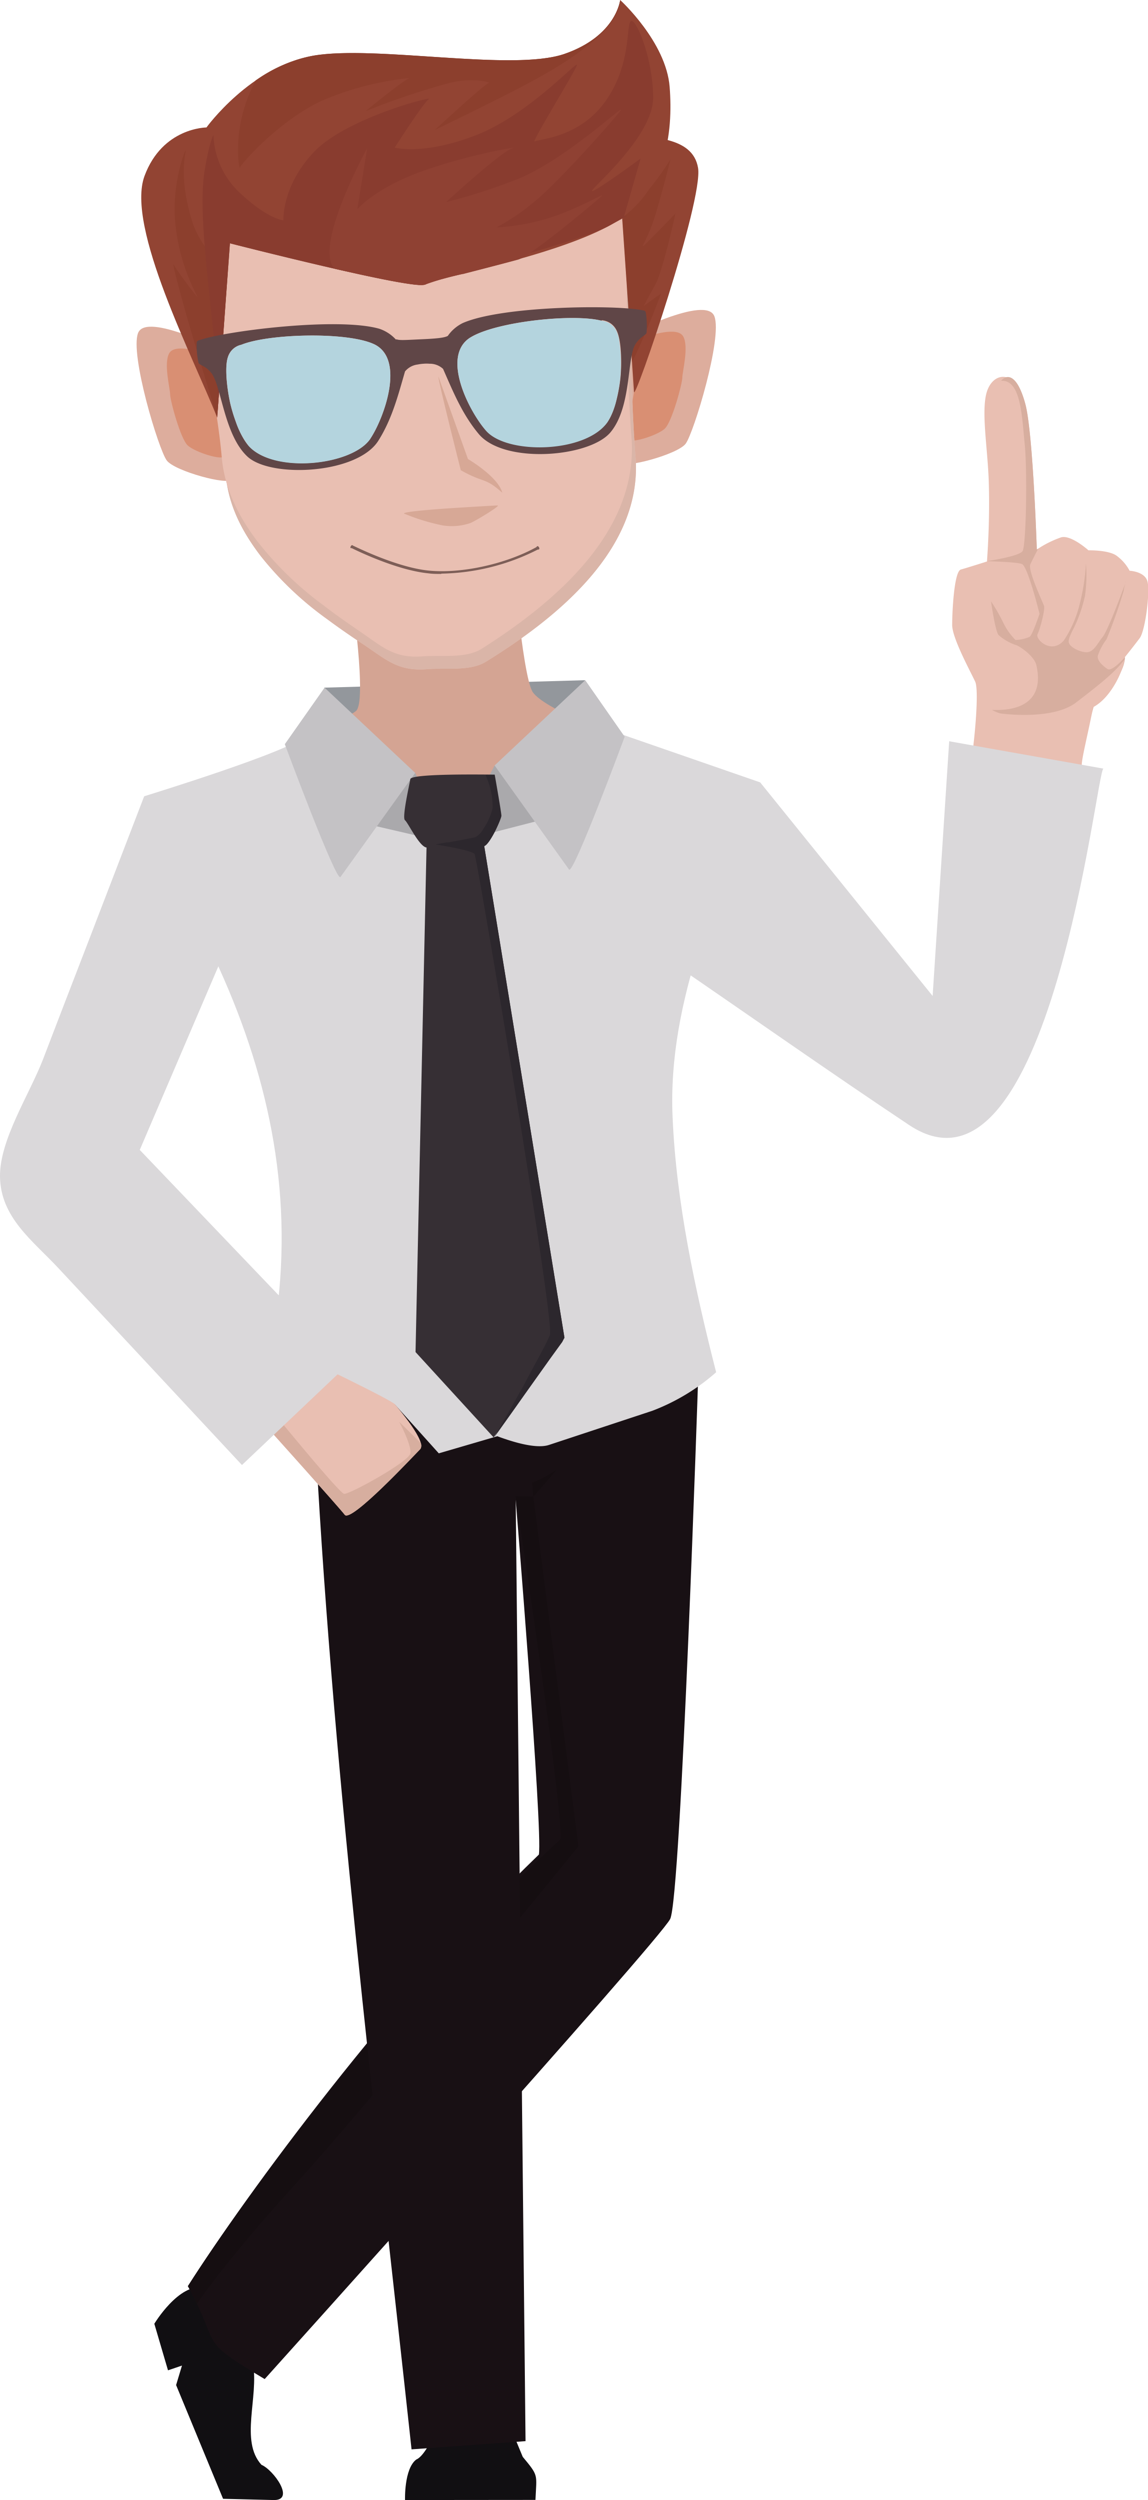 <svg xmlns="http://www.w3.org/2000/svg" viewBox="0 0 195.57 425.8"><defs><style>.cls-1{fill:#110f12;}.cls-1,.cls-10,.cls-11,.cls-12,.cls-13,.cls-14,.cls-15,.cls-16,.cls-17,.cls-18,.cls-19,.cls-2,.cls-20,.cls-21,.cls-23,.cls-3,.cls-4,.cls-5,.cls-6,.cls-7,.cls-8,.cls-9{fill-rule:evenodd;}.cls-2{fill:#181014;}.cls-3{fill:#150e11;}.cls-4{fill:#dad8da;}.cls-5{fill:#e9bfb2;}.cls-6{fill:#d7ae9f;}.cls-7{fill:#ddad9d;}.cls-8{fill:#d98f73;}.cls-9{fill:#93979c;}.cls-10{fill:#d4a493;}.cls-11{fill:#dab5a8;}.cls-12{fill:#924433;}.cls-13{fill:#8c3f2d;}.cls-14{fill:#893c2f;}.cls-15{fill:#8f4133;}.cls-16{fill:#604647;}.cls-17{fill:#b4d4de;}.cls-18{fill:#aaa9ac;}.cls-19{fill:#c4c2c5;}.cls-20{fill:#362f34;}.cls-21{fill:#d7a896;}.cls-22{fill:#7d5e57;}.cls-23{fill:#2c272d;}</style></defs><title>person</title><g id="レイヤー_2" data-name="レイヤー 2"><g id="レイヤー_1-2" data-name="レイヤー 1"><path class="cls-1" d="M34.64,389.59s3.57,9.78,8.46,12.93c1,5.84-2.26,13.2,1.44,17.28,2.07.88,5.87,6.15,2,6L38,425.59l-8-19.37L31,402.9l-2.38.81-2.33-7.93s4.14-6.92,8.4-6.19"/><path class="cls-2" d="M118.94,234.64s-2.91,88.51-4.77,92.2S45.09,405.2,45.09,405.2c-11.71-7-7.2-5.05-13.08-15.84,10-15.72,34.88-49.51,59.79-73.49.68-4.16-4-61.05-4-61.05L87,233.21l12-3.33Z"/><path class="cls-3" d="M33.56,392.39c-.42-.88-.92-1.89-1.55-3,10-15.72,36.66-51.57,63.44-76.09.68-4.16-7.6-58.45-7.6-58.45L87.77,253a8.29,8.29,0,0,0,3.8-.84,25.26,25.26,0,0,0,3.29-1.86l-4,4.63,7.68,59.53S64.37,356.55,50.33,372c-9.89,10.88-14.75,17.44-16.77,20.38"/><path class="cls-1" d="M85.72,410.39l3.33,8.05c2.77,3.34,2.36,2.9,2.17,7.34L69,425.8s-.18-5.28,1.9-6.89c2.17-.88,4.93-8.71,4.93-8.71Z"/><path class="cls-2" d="M70.11,417.17l19.42-1.4L87.85,254.82l3,.07-1.89-22.22L86.56,234l-7.15-3.42L53.57,241.76c2.74,56.55,10.44,119,16.54,175.41"/><path class="cls-4" d="M71.52,238c.76.92,16.83,9.81,22,8.1l17.59-5.81A35.44,35.44,0,0,0,122,233.72s-22.2-6.46-23.12-6.31S71.52,238,71.52,238"/><path class="cls-4" d="M51.67,125.46c-1.6,2.32-27,10.12-27.11,10.16.56-.18,10.91,25.13,12,27.59,9,19.27,13.4,39.11,10.57,60.57-.34,2.65-.82,5.23-1.36,7.85l21.48,7.56,7.5,8.34L122,233.72c-3.59-14.08-6.8-28.88-7.42-43.47-.88-20.15,8.07-38.5,14.91-57L97.32,122.1l-42.61,2Z"/><path class="cls-5" d="M49.76,230.49c1.47.45,16.92,7.94,17.53,8.7s5.5,6.42,4.28,7.65S59.8,259.38,58.73,258s-13.3-15-13.3-15Z"/><path class="cls-6" d="M71.57,246.84a1.09,1.09,0,0,0,.12-1.06L68,242.15s2.14,3.95,1.91,5.38-10.36,7-11.28,6.9c-.68-.08-8.07-9-12.25-14.08L45.43,243s12.23,13.6,13.3,15,11.62-9.94,12.84-11.16"/><path class="cls-4" d="M45.28,145.71,24.56,135.62q-4.75,12.34-9.5,24.71-3.87,10-7.72,20.06c-2.31,6-7.41,13.71-7.34,20,.09,7,5.6,10.93,9.93,15.58l13.58,14.55,17.71,19L59,232.66,23.81,195.85Z"/><path class="cls-7" d="M40.52,60.85c-2.46-1.05-15.59-7.79-17-4.13s3.51,19.88,4.89,21.71,10.54,4.29,11,3.21,1.06-20.79,1.06-20.79"/><path class="cls-8" d="M35.48,60.32c-1-.31-5.66-1.91-6.65-.16s.15,6,.15,7,1.76,7.57,3,8.71,6,2.69,6.34,1.76-2.83-17.27-2.83-17.27"/><path class="cls-7" d="M104.7,58c2.46-1.06,15.59-7.8,17-4.13s-3.52,19.87-4.89,21.7-10.55,4.29-11,3.22S104.7,58,104.7,58"/><path class="cls-8" d="M109.75,57.45c1-.3,5.65-1.91,6.64-.15s-.15,6-.15,7-1.75,7.57-3,8.72-6,2.67-6.34,1.75,2.83-17.27,2.83-17.27"/><path class="cls-9" d="M94.64,127.92c.15-.36,5.1-5.62,5-5.82s0-6.25,0-6.25l-44.41,1.27.91,9.59Z"/><path class="cls-10" d="M59.26,96.76c.92,5.81,3.22,22.8,1.39,24.33s-12.09,5.66-12.09,5.66S71.79,143,76.39,143.56s28.13-18.35,28.13-18.35-11.93-4.58-13.76-7.33S87.1,92.19,87.1,92.19Z"/><path class="cls-5" d="M107.33,32.27c.31,15.1-.24,30.49.94,45.55,1.23,15.72-13.49,27.48-25.5,34.89-2.71,1.67-6.87,1-10.08,1.27-4.79.36-6.76-1.51-10.45-4-2.19-1.45-4.37-2.94-6.48-4.51a56,56,0,0,1-11.37-10.8c-3.19-4.18-5.47-8.61-5.93-13.81-.36-4-1.09-8.06-1.64-12.07L34.52,35Z"/><path class="cls-11" d="M107.33,32.27c.31,15.1-.24,30.49.94,45.55,1.23,15.72-13.49,27.48-25.5,34.89-2.71,1.67-6.87,1-10.08,1.27-4.79.36-6.76-1.51-10.45-4-2.19-1.45-4.37-2.94-6.48-4.51a56,56,0,0,1-11.37-10.8c-3.19-4.18-5.47-8.61-5.93-13.81-.36-4-1.09-8.06-1.64-12.07L34.52,35Z"/><path class="cls-5" d="M106.64,27.74c.31,15.54-.24,31.37.94,46.86,1.22,16.17-13.49,28.27-25.51,35.89-2.71,1.71-6.86,1.05-10.08,1.3-4.79.37-6.75-1.55-10.44-4.08-2.19-1.51-4.37-3-6.49-4.65A57.26,57.26,0,0,1,43.69,92c-3.19-4.3-5.46-8.86-5.92-14.2-.36-4.15-1.1-8.29-1.64-12.42L33.82,30.57Z"/><path class="cls-12" d="M105,22.79c5.66.6,13,.3,13.92,5.81s-10.83,40-10.92,38.14-3-43.95-3-43.95"/><path class="cls-13" d="M107.7,61.6c-.39-5.9-1.07-15.79-1.64-24.11l.26-.67s2.37-2.33,4.34-4.7a46.65,46.65,0,0,0,3.57-5s-1.76,7-2.83,10.25-2.37,5.05-1.68,4.43,5.35-5.43,5.35-5.43-2.14,9.75-3.41,12.05-2.13,3.93-2,3.74S112.62,50,112.62,50s-2.7,7.26-4.92,11.62"/><path class="cls-12" d="M37,71.13l2.17-29.69s31.65,8.1,33.32,7,21.26-4.59,31.19-9.94,11-16,10.4-23.69S105.65,0,105.65,0,105,6.12,96.17,9.18s-32.1-1.53-42.8.31-18.2,12.22-18.2,12.22-7.49,0-10.55,8.26C21.4,38.66,33,61,37,71.13"/><path class="cls-13" d="M37,71.13,38.79,46.3c-2.45-2.23-4.92-5.13-6-8.44-2.41-7.57-1.15-11.77-1.15-12.23s-2.51,5.81-1.75,12.62A33.68,33.68,0,0,0,33.57,50.4c.55,1.07-3.74-4.74-4-5.35s.31,1.91,1.91,7.64S37,71.13,37,71.13"/><path class="cls-13" d="M105.65,0S105,6.12,96.17,9.18s-32.1-1.53-42.8.3a24.86,24.86,0,0,0-9.82,4.23c-.34.63-.67,1.33-1,2.1-3,7-1.76,13.3-1.68,12.76s6.57-7.95,13.91-11.39a51,51,0,0,1,15.06-3.9c-.69,0-8,6-7.57,5.66a125.54,125.54,0,0,1,14.49-4.86c4-.95,7.07,0,6.47.08s-9.19,8-9.19,8S85.67,16.53,90.33,14c2.57-1.39,15.2-8.07,15.32-14"/><path class="cls-14" d="M37,71.13l2.17-29.69s31.65,8.1,33.32,7,25.89-7.08,31.19-9.94,2.07-1.3,2.66-1.71L109.13,27s-7.49,5.52-8.26,5.55,10.43-9.13,10.4-15.94-3-13.71-3.82-13,.15,7.34-4.29,13.61-11.3,6.42-12.07,6.88,6.88-11.92,7.19-13S90.17,19.48,81.15,23s-13.91,2.14-13.91,2.14,4.89-7.64,5.81-8.25-14.07,3.2-19.57,9-5.2,11.63-5.2,11.63-2.59-.16-7.33-4.59A14.15,14.15,0,0,1,36.36,23s-.77,1.38-1.53,6.27C33.3,39,37.77,60.44,37,71.13"/><path class="cls-15" d="M57,45.77c6.13,1.41,12,2.65,14.43,2.78.57,0,.94-.07,1-.08a44.69,44.69,0,0,1,6.39-1.8h.07c.72-.19,7.29-1.88,9.36-2.45h0c2.18-.61,13-9.7,14.11-10.7s-2.52,1.38-7.65,3.22a37.2,37.2,0,0,1-10.15,2,36.27,36.27,0,0,0,6-4c4-3.06,13.91-14.22,15.14-15.9S95.91,27.7,87.5,30.76A96,96,0,0,1,76,34.42s9.48-8.71,11.31-9.17-6.88.92-15.13,3.82-11.31,6.58-11.31,6.58l1.68-10.4S53.34,42,57,45.77"/><path class="cls-16" d="M67.47,57.86A6.73,6.73,0,0,0,64.64,56c-6.92-2-25.52.28-30.41,1.85-.63.2-.69.19-.73.62a14,14,0,0,0,.33,3.38c.24.37,1.23.47,2.18,1.69,1.71,2.18,2.16,10.52,6.14,14.22s18.73,3,22.31-2.71c2.37-3.76,3.39-7.85,4.54-11.79a3.31,3.31,0,0,1,2.17-1.18,7.18,7.18,0,0,1,1-.13,6.26,6.26,0,0,1,1,0,3.29,3.29,0,0,1,2.31.88c1.66,3.75,3.22,7.67,6.07,11.08,4.31,5.18,18.89,4,22.46-.29s2.79-12.51,4.19-14.91c.79-1.33,1.76-1.56,1.94-2a14.28,14.28,0,0,0-.11-3.39c-.1-.44-.17-.4-.82-.52-5-.91-23.78-.67-30.37,2.22a6.69,6.69,0,0,0-2.56,2.2c-.55.27-1.46.43-4.37.56s-3.82.22-4.4,0m35-3.24a3.06,3.06,0,0,1,2.58,1.84c.86,1.83.83,6.13.58,8.25s-.94,5.48-2.14,7.19c-3.69,5.29-17.07,5.58-20.68,1.48C80,70.23,75,60.64,80.16,57.46c4.42-2.71,17.54-4.08,22.31-2.84M38.8,60.89a3.06,3.06,0,0,1,2.31-2.17c4.56-1.87,17.76-2.26,22.5-.15C69.15,61,65.43,71.2,63.1,74.7c-3,4.55-16.33,6-20.7,1.28-1.41-1.53-2.54-4.76-3.07-6.84s-1.14-6.32-.53-8.25"/><path class="cls-17" d="M63.1,74.7c2.33-3.49,6.05-13.67.51-16.13-4.74-2.1-17.94-1.72-22.5.15a3,3,0,0,0-2,1.48,3.67,3.67,0,0,0-.3.69c-.61,1.93,0,6.18.53,8.25a26.23,26.23,0,0,0,.8,2.59A13.51,13.51,0,0,0,42.4,76c4.37,4.75,17.66,3.27,20.7-1.28"/><path class="cls-17" d="M80.16,57.46C75,60.64,80,70.23,82.81,73.38c3.61,4.1,17,3.81,20.68-1.48a12.21,12.21,0,0,0,1.57-4,26.65,26.65,0,0,0,.57-3.18,25.67,25.67,0,0,0-.2-7.06,6.2,6.2,0,0,0-.37-1.19,3.08,3.08,0,0,0-2.59-1.84c-4.77-1.24-17.89.13-22.31,2.84"/><path class="cls-18" d="M93.06,131.78c-1.22-.31-8.8-1.41-8.8-1.41l-6.88,13.11,15.53-4Z"/><path class="cls-18" d="M62.12,135.81c1.44-1.27,8.61-4.17,8.61-4.17l5.66,11.93L61,140Z"/><path class="cls-19" d="M55.29,117.12l15.44,14.52L58,149.37c-.7,1-9.48-22.62-9.48-22.62Z"/><path class="cls-19" d="M99.7,115.85,84.26,130.37,96.94,148.1c.72,1,9.48-22.62,9.48-22.62Z"/><path class="cls-5" d="M168.14,95.62c0-.2.53-6.59.3-13.63-.18-5.59-1.27-11.63-.4-15,1-3.77,5.09-4.33,6.68,2,1.27,5.09,1.91,24.61,1.91,24.61a17.44,17.44,0,0,1,4.17-2.09c1.69-.43,4.63,2.22,4.63,2.22s3.23-.08,4.69.85a7.58,7.58,0,0,1,2.32,2.63s2.44.1,3,1.69-.32,8.49-1.27,9.77-2.56,3.28-2.56,3.28c-.2,4-6.44,6.87-6.44,6.87L182.63,130s-18.31,3.08-17.66,1.8,2-13.9,1.16-15.7-3.92-7.42-3.92-9.65.32-9.13,1.48-9.45,4.45-1.37,4.45-1.37"/><path class="cls-6" d="M170.5,64.91c1.23-1.52,3-.72,4.22,4.08,1.28,5.09,1.91,24.61,1.91,24.61l.24-.17s-.86,1.66-1.34,2.67,2.12,6.47,2.33,7.1-.69,4-1.11,4.82,2.3,3.5,4.46,1.09a19.36,19.36,0,0,0,2.7-6.15A35.09,35.09,0,0,0,185,96a24.65,24.65,0,0,1-.16,5.45,24.33,24.33,0,0,1-1.88,5.46c-1,1.93-.93,2.22-.87,2.55.11.63,1.57,1.53,2.89,1.63s2-1.56,2.88-2.62,3.77-8.81,3.88-9.29-.11.27-.33,1.49a85.36,85.36,0,0,1-2.91,8.22,9.82,9.82,0,0,0-1.48,2.79c-.18,1,1.26,2,1.63,2.25.74.59,3-2,3-2-.2,4-4.83,6.56-4.83,6.56l-3,11s-1.92,2.18-3.78,2.34l-1.6-1.9c-.31-.35,1.13-7,1.13-7-1.22-1.91-6.5.22-10.55-2-.3-.17,9.48,1.23,7.55-7.58-.37-1.7-3-3.34-3.39-3.45a8.7,8.7,0,0,1-3.07-1.74c-.59-.75-1.28-5.74-1.28-5.74a31.1,31.1,0,0,1,2.12,3.71A10.69,10.69,0,0,0,173,109a6.54,6.54,0,0,0,2.39-.53c.48-.26,1.7-3.93,1.7-3.93s-2-8.11-3-8.48-6-.48-6-.48,5.47-.8,6.1-1.7.84-13.74.37-18.3-.6-11.1-4.12-10.71"/><path class="cls-5" d="M169.9,121.44c.92.16,9.45,1.26,13.43-1.8s6.66-5.17,8.21-7.28c0,1.14-1.94,6.3-5.32,8.09-.95,5-2.2,9.59-1.89,10.23.55,1.15-15.41-2.29-15.45-3.47a45.1,45.1,0,0,1,1-5.77"/><path class="cls-4" d="M114.27,163.8c13.55,9.27,27,18.75,40.63,27.83,24,15.92,31.89-60.69,33.08-60.72l-26.28-4.66-2.82,43.38-29.39-36.39Z"/><polygon class="cls-20" points="73.56 137.6 72.66 144.4 70.79 230.28 84.09 244.81 96.16 227.84 82.49 144.1 73.56 137.6"/><path class="cls-20" d="M84.28,131.93c-1.45,0-14.22-.22-14.38.77s-1.45,6.57-.91,7,2.42,4.48,3.67,4.65a73.49,73.49,0,0,0,9.83-.29c.94-.24,2.93-4.59,2.93-5.13s-1.14-7-1.14-7"/><path class="cls-21" d="M74.67,64.09c0,.91,3.83,16,3.83,16,4.09,2.3,4,1.1,7.07,3.83-.71-2.74-5.85-5.74-5.85-5.74Z"/><path class="cls-21" d="M68.86,87.48a35.11,35.11,0,0,0,6.51,2,9.77,9.77,0,0,0,4.74-.39c.68-.23,5.27-3,4.66-3s-7.09.41-7.09.41c2.43-.15-9.68.54-8.82,1"/><path class="cls-22" d="M75.18,97.75c-.77,0-1.5,0-2.2-.1-5.69-.56-13-4.27-13.08-4.3-.48.13,0-.76.21-.43.08,0,7.32,3.7,12.91,4.26s13.17-1.12,18.37-4c.25-.54.84.51.22.42a37.49,37.49,0,0,1-16.43,4.1"/><path class="cls-23" d="M96.16,227.84,82.49,144.11c.46-.12,1.19-1.26,1.8-2.43a21.57,21.57,0,0,0,1-2.34,1.77,1.77,0,0,0,.08-.37c0-.54-1.14-7-1.14-7H82.74l.29.8a12.43,12.43,0,0,1,.89,4.85,10.8,10.8,0,0,1-1.64,3.65,3.38,3.38,0,0,1-1.3,1.32h0l-.44.1-1.59.31-1.39.26-1.19.21-.28,0h0l-1.91.35s1.59.25,3.22.58,3.22.73,3.45,1.06c.44.66,13.68,79.61,12.83,81.91a25.16,25.16,0,0,1-1.17,2.41c-.34.67-.74,1.41-1.18,2.22-.63,1.17-1.34,2.45-2,3.74l-2,3.56c-1.32,2.33-2.44,4.3-2.91,5.1-.14.25-.21.39-.21.39l.26-.37,2.9-4.07,2.08-2.94,4.33-6.08,2-2.76Z"/></g></g></svg>